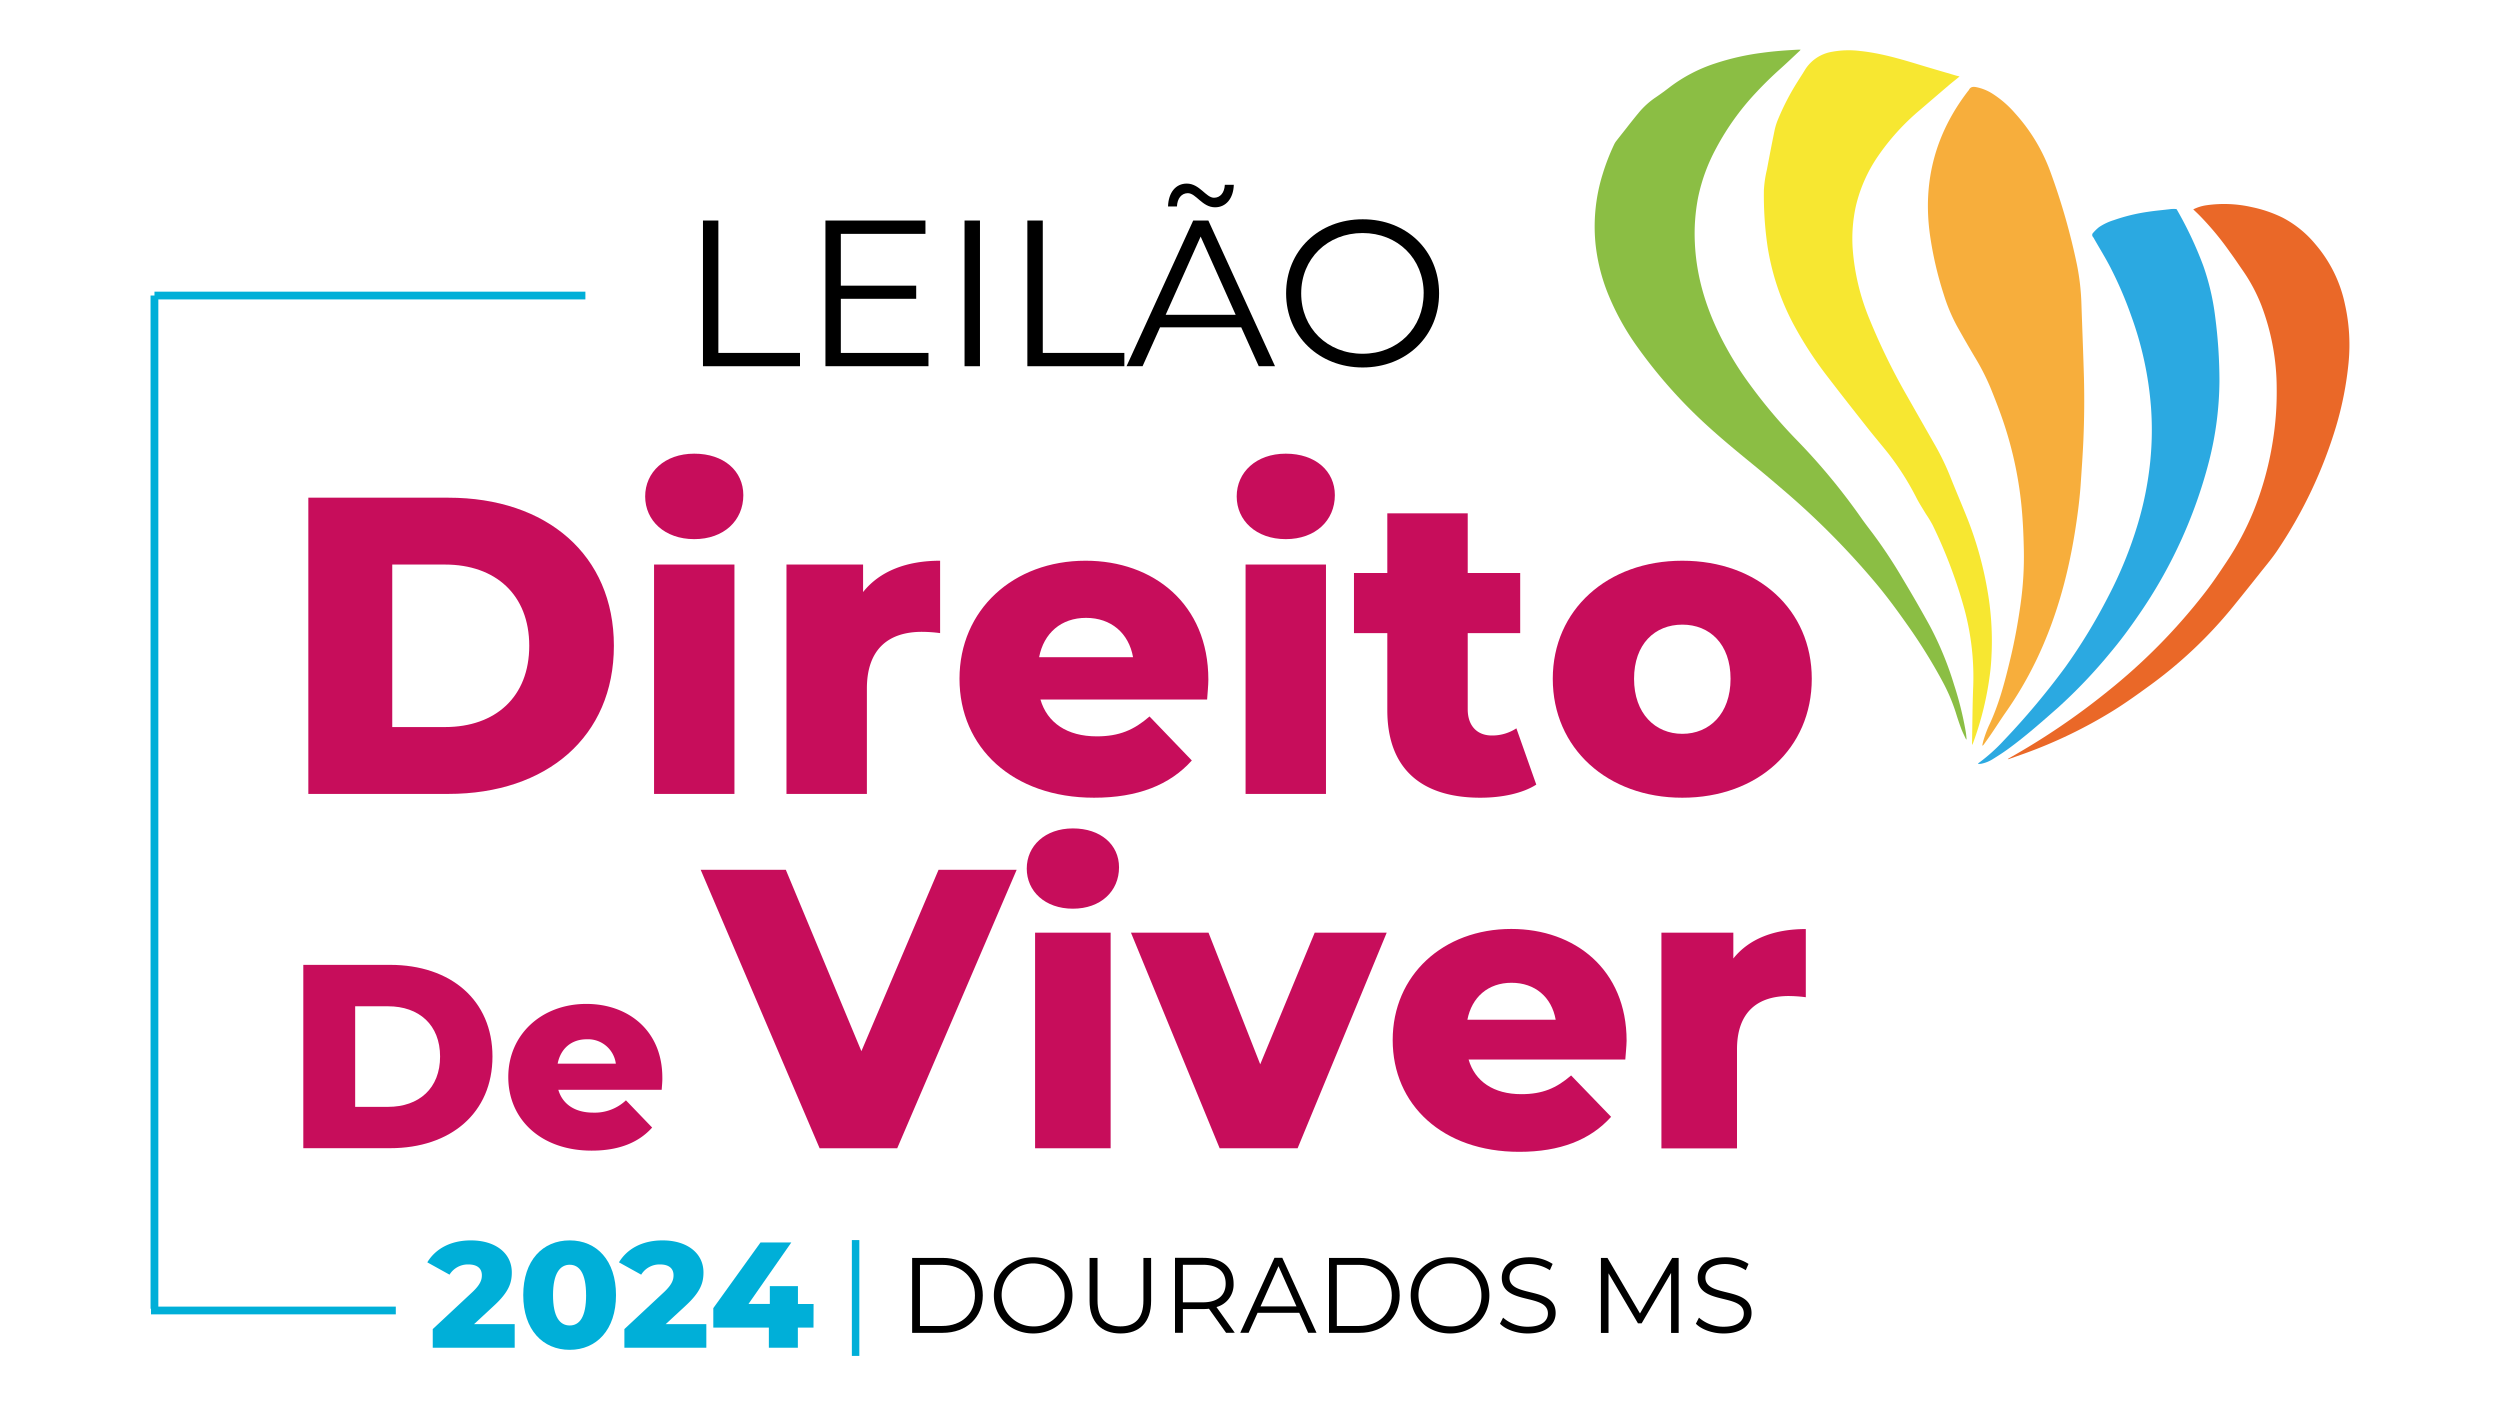<svg xmlns="http://www.w3.org/2000/svg" id="Camada_1" data-name="Camada 1" viewBox="0 0 900 506"><defs><style>.cls-1{fill:#f7ae3c;}.cls-2{fill:#8bbe44;}.cls-3{fill:#f7e731;}.cls-4{fill:#2ba9e1;}.cls-5{fill:#ea6828;}.cls-6{fill:#c70d5b;}.cls-7{fill:#00afd8;}</style></defs><path class="cls-1" d="M713.61,268.35c.17-.7.3-1.42.53-2.1a42.58,42.58,0,0,1,1.79-4.85c3.77-7.86,5.89-16.25,7.9-24.67,1.51-6.34,2.66-12.75,3.57-19.21a122.26,122.26,0,0,0,1.18-19.78c-.11-5-.32-10-.79-15a136.76,136.76,0,0,0-7.48-33.48c-1.19-3.3-2.47-6.57-3.8-9.83a83,83,0,0,0-5.65-11q-3.18-5.36-6.22-10.8A62.61,62.61,0,0,1,699.75,106a128.61,128.61,0,0,1-5-21.72q-3.88-28.57,13.75-51.51a1.86,1.86,0,0,0,.3-.38c.59-1.22,1.61-1.22,2.74-1a17.15,17.15,0,0,1,5.74,2.33,37.25,37.25,0,0,1,8.16,7.08,64.12,64.12,0,0,1,12.79,21.3,236.59,236.59,0,0,1,9.5,33.32,85.51,85.51,0,0,1,1.59,14.17c.29,8.79.66,17.57.9,26.35q.28,11.22-.2,22.43c-.24,5.46-.63,10.91-1,16.36-.43,5.83-1.21,11.63-2.15,17.4-2.6,15.94-6.93,31.35-14,45.94A133.69,133.69,0,0,1,722,256.53c-1.69,2.41-3.26,4.9-4.91,7.33-.94,1.41-1.94,2.78-2.92,4.16a3.37,3.37,0,0,1-.37.39Z"></path><path class="cls-2" d="M648.22,17.88c-.15.2-.19.28-.26.35-2.4,2.24-4.78,4.52-7.23,6.71-3.1,2.77-6.05,5.69-8.88,8.74a92.7,92.7,0,0,0-14,19.62,64.43,64.43,0,0,0-6.54,17.83,68.64,68.64,0,0,0-1.16,16.31c.61,13.64,4.92,26.16,11.49,38a116.21,116.21,0,0,0,8.2,12.83,184.62,184.62,0,0,0,17,20.17,225.85,225.85,0,0,1,23.26,28.11c1.31,1.85,2.69,3.65,4.06,5.45a177.86,177.86,0,0,1,10.93,16.55q5,8.31,9.66,16.78a118.35,118.35,0,0,1,8.73,21.23,120.32,120.32,0,0,1,4.13,16.53,27,27,0,0,1,.36,3.19,2.48,2.48,0,0,1-.36-.44c-.54-1.19-1.14-2.36-1.59-3.58q-1.05-2.83-1.93-5.72a65.15,65.15,0,0,0-4.9-11.43,194.35,194.35,0,0,0-13-20.8c-3.77-5.36-7.68-10.62-11.94-15.6a284.54,284.54,0,0,0-30.67-30.95c-4.27-3.67-8.55-7.32-12.91-10.87-5.77-4.71-11.51-9.45-17-14.52a178.14,178.14,0,0,1-24.24-27.5,92.17,92.17,0,0,1-10.54-19.07,67.26,67.26,0,0,1-4.46-17.59A63.5,63.5,0,0,1,577,62.54a78.59,78.59,0,0,1,4.13-10.62,6.63,6.63,0,0,1,.82-1.28c1.12-1.44,2.25-2.86,3.38-4.29,1.55-2,3.08-3.92,4.67-5.84A29.05,29.05,0,0,1,596.12,35c1.74-1.18,3.45-2.43,5.11-3.72a55.61,55.61,0,0,1,16.16-8.42A90.53,90.53,0,0,1,634.45,19c4.21-.58,8.45-.89,12.69-1.11C647.45,17.86,647.77,17.88,648.22,17.88Z"></path><path class="cls-3" d="M709.94,268.06c0-.33-.05-.66,0-1,.12-6.48.15-13,.4-19.45a93.94,93.94,0,0,0-3.09-28.08A176.09,176.09,0,0,0,695.74,189a45.85,45.85,0,0,0-2.43-4c-1.1-1.83-2.27-3.63-3.26-5.52a100,100,0,0,0-10.28-16.26c-2.49-3.12-5.08-6.16-7.55-9.29-4.81-6.1-9.62-12.2-14.33-18.37a135.33,135.33,0,0,1-12.44-19.21,88.86,88.86,0,0,1-9.13-27.61A127.14,127.14,0,0,1,635,68.48a41.55,41.55,0,0,1,1.1-7.47q1.33-7.15,2.79-14.29a22,22,0,0,1,1.08-3.46,88.73,88.73,0,0,1,7.24-14c.82-1.33,1.7-2.63,2.51-4a14.16,14.16,0,0,1,9.78-6.61,33,33,0,0,1,10.11-.3c7.38.77,14.46,2.85,21.52,5,4.34,1.31,8.7,2.57,13,3.84.4.12.8.2,1.32.33l-.65.54c-1.06.87-2.14,1.71-3.19,2.6q-5.22,4.46-10.41,8.92A83.08,83.08,0,0,0,676,56.34a53,53,0,0,0-7.92,18A54.63,54.63,0,0,0,667,90a81.82,81.82,0,0,0,6,24.85,230.39,230.39,0,0,0,13.49,27.62q5,8.81,10,17.56a91.15,91.15,0,0,1,5.84,12.16c2,5,4.15,10,6.13,15a129.68,129.68,0,0,1,7,25.24A104.84,104.84,0,0,1,717,234.66c-.1,2.58-.25,5.18-.59,7.74a113.37,113.37,0,0,1-6,24.81c-.11.29-.24.58-.36.87Z"></path><path class="cls-4" d="M783.5,75.25a4.06,4.06,0,0,1,.25.35,135.33,135.33,0,0,1,9.44,20.1,86.9,86.9,0,0,1,4.29,18.43A178.87,178.87,0,0,1,799,137.26a119.92,119.92,0,0,1-3.78,28.91,172.9,172.9,0,0,1-25.5,55.52c-3.09,4.51-6.34,8.91-9.86,13.09A185.38,185.38,0,0,1,741,254.64c-5.83,5.13-11.64,10.29-17.93,14.88-1.8,1.32-3.68,2.53-5.58,3.71a12.41,12.41,0,0,1-4.14,1.7c-.37.07-.75.08-1.27.13.14-.22.18-.34.26-.4a62.63,62.63,0,0,0,9.11-8.18,271,271,0,0,0,22-26.23A201.91,201.91,0,0,0,758.84,215a147.45,147.45,0,0,0,10.88-26.74,120.78,120.78,0,0,0,4.19-20.53,112.09,112.09,0,0,0,.46-21,123.53,123.53,0,0,0-7.12-33,139.52,139.52,0,0,0-7.57-17.59c-1.75-3.37-3.75-6.61-5.64-9.91a6.7,6.7,0,0,0-.54-.9,1.06,1.06,0,0,1,.07-1.55,16,16,0,0,1,2.07-2A20.34,20.34,0,0,1,761,79.24a65,65,0,0,1,12.35-3c2.78-.42,5.58-.65,8.38-1A17.81,17.81,0,0,1,783.5,75.25Z"></path><path class="cls-5" d="M789.57,75.38a15.51,15.51,0,0,1,4.83-1.5,44.76,44.76,0,0,1,16.19.67,46.42,46.42,0,0,1,11.21,3.83,38.25,38.25,0,0,1,11.75,9.56,48.24,48.24,0,0,1,10.67,21.8,66.52,66.52,0,0,1,1.27,20.77,121.83,121.83,0,0,1-4.5,23,164.84,164.84,0,0,1-20.8,44.13c-2,3.09-4.45,5.93-6.74,8.84q-4.82,6.09-9.72,12.12a158.71,158.71,0,0,1-29.42,27.89c-4.47,3.25-8.95,6.5-13.65,9.41a170.44,170.44,0,0,1-31.78,15.34l-5.78,2.05a1.42,1.42,0,0,1-.31,0,4.41,4.41,0,0,1,.45-.33,254.4,254.4,0,0,0,35.42-24,210.21,210.21,0,0,0,34.64-35c3-3.8,5.68-7.8,8.35-11.83a103.32,103.32,0,0,0,9.53-17.89,114.51,114.51,0,0,0,7-25.24,110,110,0,0,0,1.43-19.09,84.27,84.27,0,0,0-5.52-30,60.66,60.66,0,0,0-6.71-12.56c-1.5-2.15-2.94-4.35-4.5-6.45a104.68,104.68,0,0,0-10.65-12.93C791.39,77.09,790.53,76.29,789.57,75.38Z"></path><path d="M253.07,79.39h5.54v47.66H288v4.79H253.07Z"></path><path d="M334.25,127.05v4.79H297.16V79.39h36v4.8H302.7v18.65h27.13v4.72H302.7v19.49Z"></path><path d="M347.24,79.39h5.55v52.45h-5.55Z"></path><path d="M369.85,79.39h5.55v47.66h29.37v4.79H369.85Z"></path><path d="M446.84,117.83H417.62l-6.29,14h-5.77l24-52.45H435l24,52.45h-5.85Zm-2-4.5L432.23,85.16l-12.59,28.17Zm-21.13-39h-3.22c.15-5,2.77-8.24,6.74-8.24,4.65,0,6.89,5.1,9.81,5.1,2.26,0,3.75-1.8,3.9-4.65h3.23c-.15,4.87-2.78,8.09-6.75,8.09-4.64,0-6.82-5.09-9.82-5.09C425.34,69.58,423.84,71.38,423.69,74.37Z"></path><path d="M463,105.62c0-15.29,11.69-26.68,27.57-26.68s27.5,11.32,27.5,26.68-11.76,26.67-27.5,26.67S463,120.9,463,105.62Zm49.53,0c0-12.52-9.37-21.73-22-21.73s-22.1,9.21-22.1,21.73,9.44,21.73,22.1,21.73S512.51,118.13,512.51,105.62Z"></path><path class="cls-6" d="M111,179.17h50.43c35.35,0,59.57,20.56,59.57,53.32s-24.22,53.32-59.57,53.32H111Zm49.21,82.57c18.13,0,30.32-10.82,30.32-29.25s-12.19-29.25-30.32-29.25h-19v58.5Z"></path><path class="cls-6" d="M232.26,178.71c0-8.69,7-15.39,17.67-15.39s17.67,6.25,17.67,14.93c0,9.14-7,15.84-17.67,15.84S232.26,187.39,232.26,178.71Zm3.2,24.53H264.4v82.57H235.46Z"></path><path class="cls-6" d="M338.44,201.86v26.06a51.78,51.78,0,0,0-6.55-.46c-11.74,0-19.81,5.94-19.81,20.42v37.93H283.13V203.24h27.58v9.9C316.65,205.67,326.25,201.86,338.44,201.86Z"></path><path class="cls-6" d="M434.56,251.83h-60c2.44,8.38,9.6,13.26,20.27,13.26,8.07,0,13.4-2.29,19-7.16l15.23,15.84c-7.92,8.84-19.5,13.41-35.19,13.41-29.4,0-48.45-18.13-48.45-42.81,0-24.83,19.35-42.51,45.4-42.51,24.38,0,44.19,15.55,44.19,42.82C435,246.81,434.71,249.55,434.56,251.83ZM374.08,236.6H407.9c-1.53-8.68-7.93-14.17-16.91-14.17S375.75,227.92,374.08,236.6Z"></path><path class="cls-6" d="M445.21,178.71c0-8.69,7-15.39,17.67-15.39s17.67,6.25,17.67,14.93c0,9.14-7,15.84-17.67,15.84S445.21,187.39,445.21,178.71Zm3.2,24.53h28.94v82.57H448.41Z"></path><path class="cls-6" d="M553.06,282.46c-5,3.2-12.5,4.72-20.11,4.72-21.18,0-33.52-10.36-33.52-31.53V227.92h-12V206.28h12V184.8h28.95v21.48h18.89v21.64H528.38v27.42c0,6.09,3.5,9.44,8.68,9.44a15.9,15.9,0,0,0,8.84-2.58Z"></path><path class="cls-6" d="M559,244.37c0-24.83,19.66-42.51,46.62-42.51,27.27,0,46.62,17.68,46.62,42.51,0,25-19.35,42.81-46.62,42.81C578.65,287.18,559,269.36,559,244.37Zm64,0c0-12.49-7.47-19.5-17.37-19.5s-17.37,7-17.37,19.5,7.62,19.81,17.37,19.81S623,257,623,244.37Z"></path><path class="cls-6" d="M366,313.12,323,413.37H295.06L252.24,313.12h30.65l27.21,65.31,27.78-65.31Z"></path><path class="cls-6" d="M369.63,312.69c0-8.16,6.59-14.46,16.61-14.46s16.61,5.87,16.61,14c0,8.6-6.58,14.9-16.61,14.9S369.63,320.86,369.63,312.69Zm3,23.06h27.2v77.62h-27.2Z"></path><path class="cls-6" d="M499.22,335.75l-32.08,77.62H439.07l-31.93-77.62h27.92l18.62,47.4,19.62-47.4Z"></path><path class="cls-6" d="M585.11,381.43H528.69c2.29,7.88,9,12.47,19,12.47,7.59,0,12.61-2.15,17.91-6.74L580,402.06c-7.45,8.3-18.34,12.6-33.08,12.6-27.65,0-45.55-17-45.55-40.24,0-23.35,18.19-40,42.68-40,22.92,0,41.53,14.61,41.53,40.25C585.54,376.71,585.26,379.29,585.11,381.43Zm-56.85-14.32h31.79c-1.43-8.16-7.45-13.31-15.9-13.31S529.83,359,528.26,367.11Z"></path><path class="cls-6" d="M650.09,334.46V359a50.71,50.71,0,0,0-6.15-.43c-11,0-18.62,5.58-18.62,19.19v35.66H598.11V335.75H624v9.31C629.62,338,638.64,334.46,650.09,334.46Z"></path><rect class="cls-7" x="54.36" y="470.38" width="88.13" height="2.79"></rect><rect class="cls-7" x="55.61" y="105" width="155.13" height="2.79"></rect><rect class="cls-7" x="54.2" y="106.39" width="2.8" height="364.75"></rect><rect class="cls-7" x="306.67" y="446.43" width="2.69" height="41.7"></rect><path class="cls-6" d="M109.19,347.35h31.22c21.88,0,36.88,12.73,36.88,33s-15,33-36.88,33H109.19Zm30.47,51.12c11.22,0,18.77-6.69,18.77-18.1s-7.55-18.11-18.77-18.11h-11.8v36.21Z"></path><path class="cls-6" d="M238.21,392.34H201c1.52,5.19,6,8.21,12.55,8.21a16.41,16.41,0,0,0,11.79-4.43l9.43,9.8c-4.9,5.47-12.07,8.31-21.79,8.31-18.2,0-30-11.23-30-26.51s12-26.31,28.11-26.31c15.09,0,27.35,9.62,27.35,26.5C238.49,389.23,238.3,390.93,238.21,392.34Zm-37.45-9.43H221.7a10.09,10.09,0,0,0-10.47-8.77C205.67,374.14,201.8,377.53,200.76,382.91Z"></path><path d="M328.37,452.85h11c8.63,0,14.44,5.55,14.44,13.48s-5.81,13.49-14.44,13.49h-11Zm10.82,24.5c7.17,0,11.79-4.55,11.79-11s-4.62-11-11.79-11h-8v22Z"></path><path d="M357.79,466.33c0-7.85,6-13.71,14.17-13.71s14.14,5.82,14.14,13.71-6.05,13.72-14.14,13.72S357.79,474.19,357.79,466.33Zm25.46,0A11.33,11.33,0,1,0,372,477.5,10.93,10.93,0,0,0,383.25,466.33Z"></path><path d="M392.25,468.3V452.85h2.86v15.33c0,6.4,3,9.32,8.24,9.32s8.28-2.92,8.28-9.32V452.85h2.77V468.3c0,7.74-4.16,11.75-11,11.75S392.25,476,392.25,468.3Z"></path><path d="M441.4,479.82l-6.17-8.67a18.4,18.4,0,0,1-2.15.11h-7.24v8.56H423v-27h10.09c6.85,0,11,3.47,11,9.25a8.35,8.35,0,0,1-6.16,8.47l6.59,9.25Zm-.16-17.72c0-4.32-2.85-6.78-8.24-6.78h-7.16v13.52H433C438.39,468.84,441.24,466.33,441.24,462.1Z"></path><path d="M467.73,472.61h-15l-3.24,7.21h-3l12.32-27h2.82l12.32,27h-3Zm-1-2.31-6.47-14.48-6.47,14.48Z"></path><path d="M478.44,452.85h11c8.63,0,14.45,5.55,14.45,13.48s-5.82,13.49-14.45,13.49h-11Zm10.82,24.5c7.16,0,11.79-4.55,11.79-11s-4.63-11-11.79-11h-8v22Z"></path><path d="M507.85,466.33c0-7.85,6-13.71,14.18-13.71s14.14,5.82,14.14,13.71-6,13.72-14.14,13.72S507.85,474.19,507.85,466.33Zm25.46,0A11.33,11.33,0,1,0,522,477.5,10.92,10.92,0,0,0,533.31,466.33Z"></path><path d="M540,476.54l1.11-2.19a13.3,13.3,0,0,0,8.9,3.27c5,0,7.24-2.12,7.24-4.78,0-7.39-16.6-2.85-16.6-12.82,0-4,3.08-7.4,9.94-7.4a15.23,15.23,0,0,1,8.36,2.39l-1,2.27a13.93,13.93,0,0,0-7.4-2.23c-4.93,0-7.13,2.19-7.13,4.89,0,7.4,16.61,2.93,16.61,12.75,0,4-3.16,7.36-10.06,7.36C545.94,480.05,542,478.62,540,476.54Z"></path><path d="M604.32,452.85v27h-2.73V458.25L591,476.39h-1.34l-10.59-18v21.46h-2.74v-27h2.35l11.71,20,11.59-20Z"></path><path d="M610.52,476.54l1.11-2.19a13.3,13.3,0,0,0,8.9,3.27c5.05,0,7.24-2.12,7.24-4.78,0-7.39-16.6-2.85-16.6-12.82,0-4,3.09-7.4,9.94-7.4a15.23,15.23,0,0,1,8.36,2.39l-1,2.27a13.93,13.93,0,0,0-7.4-2.23c-4.93,0-7.13,2.19-7.13,4.89,0,7.4,16.61,2.93,16.61,12.75,0,4-3.16,7.36-10.06,7.36C616.49,480.05,612.52,478.62,610.52,476.54Z"></path><path class="cls-7" d="M185.29,476.69v8.49h-29.5v-6.71L170,465.21c3-2.81,3.47-4.55,3.47-6.12,0-2.43-1.63-3.89-4.87-3.89a7.75,7.75,0,0,0-6.77,3.68l-8-4.44c2.87-4.76,8.23-7.9,15.7-7.9,8.71,0,14.72,4.49,14.72,11.53,0,3.68-1,7-6.44,12l-7.14,6.61Z"></path><path class="cls-7" d="M188.37,466.24c0-12.5,7-19.7,16.72-19.7s16.67,7.2,16.67,19.7-7,19.7-16.67,19.7S188.37,478.74,188.37,466.24Zm22.62,0c0-8-2.49-10.93-5.9-10.93s-6,3-6,10.93,2.49,10.93,6,10.93S211,474.2,211,466.24Z"></path><path class="cls-7" d="M254.28,476.69v8.49h-29.5v-6.71L239,465.21c3-2.81,3.47-4.55,3.47-6.12,0-2.43-1.63-3.89-4.87-3.89a7.72,7.72,0,0,0-6.77,3.68l-8-4.44c2.87-4.76,8.23-7.9,15.7-7.9,8.71,0,14.72,4.49,14.72,11.53,0,3.68-1,7-6.44,12l-7.15,6.61Z"></path><path class="cls-7" d="M292.86,477.93h-5.63v7.25H276.79v-7.25h-20v-7l17-23.65h11.09l-15.42,22.13h7.68V463h10.12v6.44h5.63Z"></path></svg>